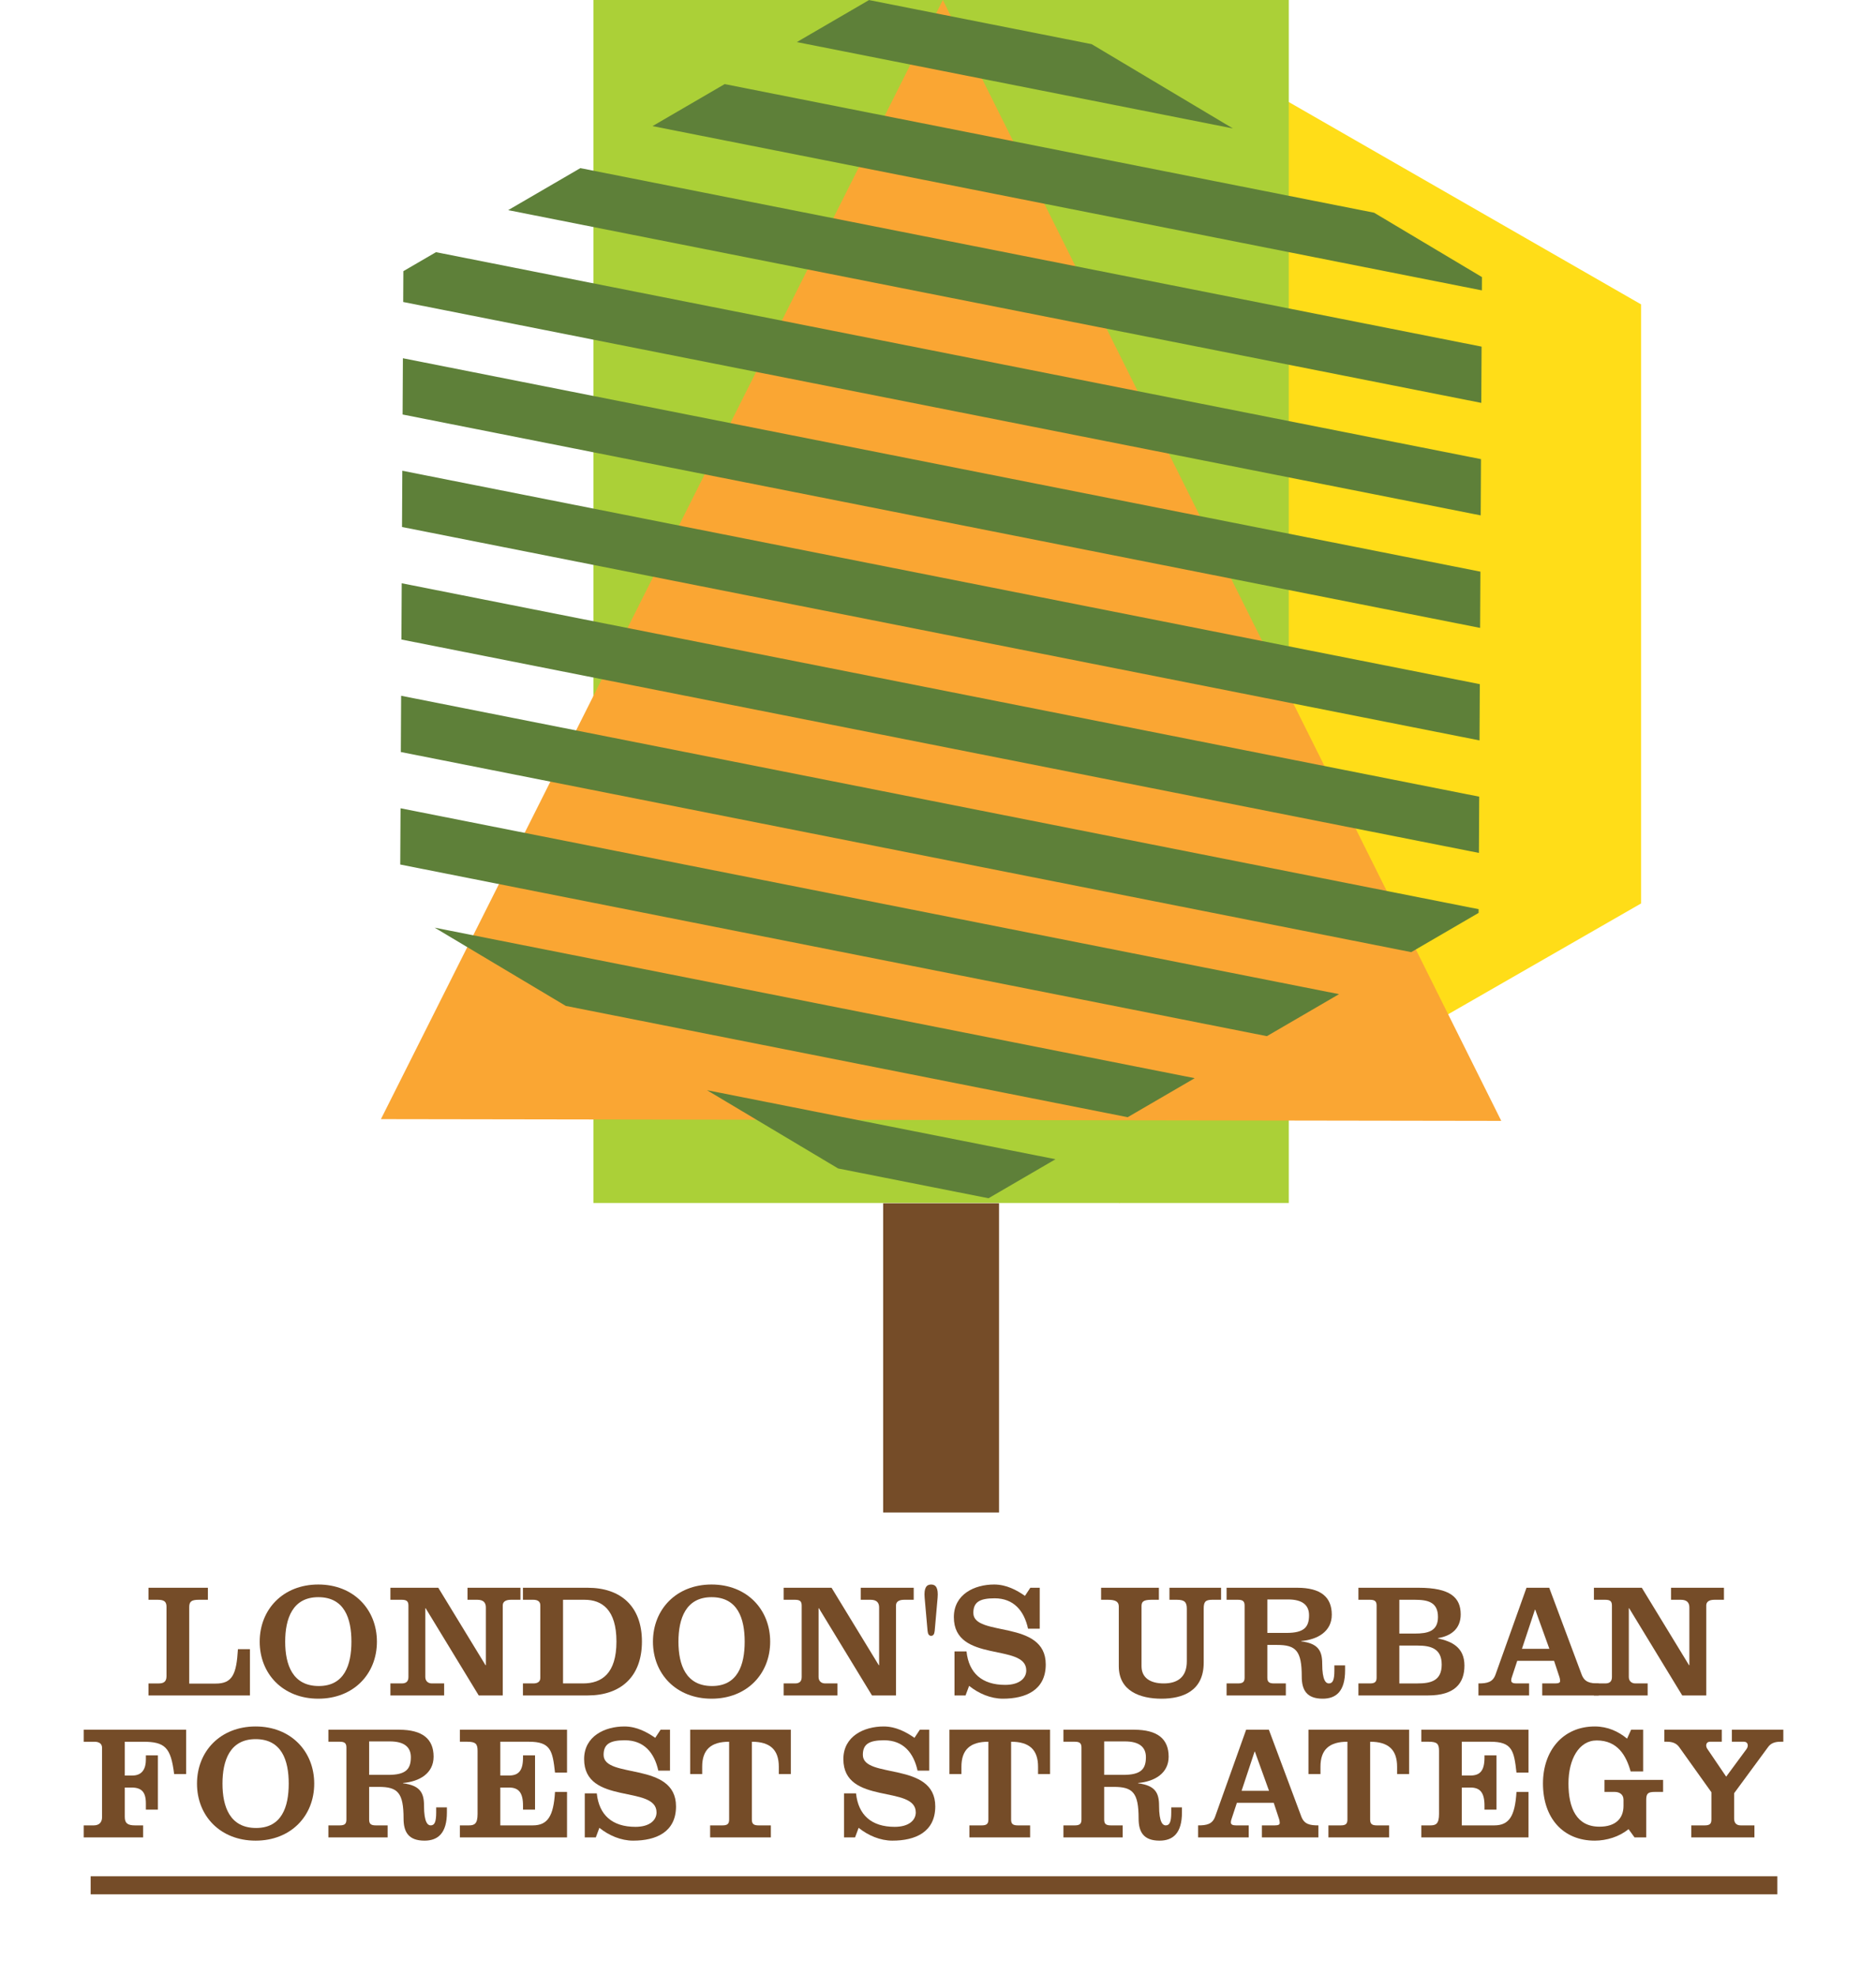 <?xml version="1.0" encoding="UTF-8" standalone="no"?><!DOCTYPE svg PUBLIC "-//W3C//DTD SVG 1.1//EN" "http://www.w3.org/Graphics/SVG/1.1/DTD/svg11.dtd"><svg width="100%" height="100%" viewBox="0 0 208 219" version="1.1" xmlns="http://www.w3.org/2000/svg" xmlns:xlink="http://www.w3.org/1999/xlink" xml:space="preserve" xmlns:serif="http://www.serif.com/" style="fill-rule:evenodd;clip-rule:evenodd;stroke-miterlimit:10;"><path d="M181.951,100.122l-57.825,33.196l-57.825,-33.196l0,-66.392l57.825,-33.196l57.825,33.196l0,66.392Z" style="fill:#ffdd18;fill-rule:nonzero;"/><rect x="65.793" y="0" width="77.1" height="133.318" style="fill:#abd037;"/><path d="M104.536,0l30.958,62.109l30.958,62.108l-62.109,-0.097l-62.108,-0.097l31.15,-62.012l31.151,-62.011Z" style="fill:#faa633;fill-rule:nonzero;"/><rect x="97.918" y="133.349" width="12.85" height="34.267" style="fill:#754c28;"/><path d="M125.031,123.81l7.43,-4.324l-84.269,-16.682l14.539,8.673l62.3,12.333Z" style="fill:#5e8039;fill-rule:nonzero;"/><path d="M44.442,83.34l112.026,22.177l7.472,-4.349l0.002,-0.412l-119.467,-23.65l-0.033,6.234Z" style="fill:#5e8039;fill-rule:nonzero;"/><path d="M44.376,95.808l96.087,19.021l8.002,-4.656l-104.056,-20.599l-0.033,6.234Z" style="fill:#5e8039;fill-rule:nonzero;"/><path d="M109.599,132.791l7.43,-4.324l-38.64,-7.649l14.538,8.673l16.672,3.3Z" style="fill:#5e8039;fill-rule:nonzero;"/><path d="M72.346,13.976l91.956,18.204l0.008,-1.474l-11.957,-7.132l-72.005,-14.254l-8.002,4.656Z" style="fill:#5e8039;fill-rule:nonzero;"/><path d="M96.352,0.007l-8.002,4.656l48.345,9.571l-15.657,-9.34l-24.686,-4.887Z" style="fill:#5e8039;fill-rule:nonzero;"/><path d="M64.344,18.633l-8.002,4.656l107.895,21.359l0.033,-6.234l-99.926,-19.781Z" style="fill:#5e8039;fill-rule:nonzero;"/><path d="M48.34,27.946l-3.618,2.105l-0.018,3.416l119.467,23.649l0.033,-6.234l-115.864,-22.936Z" style="fill:#5e8039;fill-rule:nonzero;"/><path d="M44.54,64.638l-0.033,6.234l119.467,23.65l0.033,-6.234l-119.467,-23.65Z" style="fill:#5e8039;fill-rule:nonzero;"/><path d="M44.606,52.169l-0.033,6.234l119.467,23.65l0.033,-6.234l-119.467,-23.65Z" style="fill:#5e8039;fill-rule:nonzero;"/><path d="M44.671,39.701l-0.033,6.234l119.467,23.65l0.033,-6.234l-119.467,-23.65Z" style="fill:#5e8039;fill-rule:nonzero;"/><path d="M10.05,208.931l187.011,0" style="fill:none;stroke:#754c28;stroke-width:2px;"/><g><path d="M27.712,187.891l0,-5.13l-1.332,0c-0.162,2.79 -0.612,3.816 -2.466,3.816l-2.934,0l0,-8.478c0,-0.63 0.27,-0.81 1.062,-0.81l1.008,0l0,-1.332l-6.588,0l0,1.332l1.044,0c0.72,0 0.954,0.234 0.954,0.774l0,7.704c0,0.612 -0.342,0.792 -0.846,0.792l-1.152,0l0,1.332l11.25,0Z" style="fill:#754c28;fill-rule:nonzero;"/><path d="M35.292,175.597c-3.906,0 -6.498,2.754 -6.498,6.336c0,3.582 2.592,6.318 6.498,6.318c3.906,0 6.498,-2.736 6.498,-6.318c0,-3.582 -2.592,-6.336 -6.498,-6.336Zm0,1.404c2.898,0 3.672,2.358 3.672,4.932c0,2.574 -0.774,4.914 -3.618,4.914c-2.898,0 -3.726,-2.34 -3.726,-4.914c0,-2.574 0.828,-4.932 3.672,-4.932Z" style="fill:#754c28;fill-rule:nonzero;"/><path d="M53.078,187.891l2.664,0l0,-9.972c0,-0.36 0.252,-0.63 0.9,-0.63l1.062,0l0,-1.332l-5.868,0l0,1.332l1.098,0c0.648,0 0.936,0.306 0.936,0.846l0,6.408l-0.036,0l-5.238,-8.586l-5.31,0l0,1.332l1.26,0c0.558,0 0.738,0.18 0.738,0.648l0,7.902c0,0.432 -0.18,0.72 -0.738,0.72l-1.26,0l0,1.332l5.958,0l0,-1.332l-1.35,0c-0.468,0 -0.738,-0.288 -0.738,-0.72l0,-7.614l0.036,0l5.886,9.666Z" style="fill:#754c28;fill-rule:nonzero;"/><path d="M62.426,177.289l2.394,0c1.908,0 3.528,1.08 3.528,4.626c0,3.546 -1.62,4.644 -3.708,4.644l-2.214,0l0,-9.27Zm-4.446,10.602l7.182,0c3.618,0 6.012,-2.034 6.012,-5.976c0,-3.942 -2.394,-5.958 -6.012,-5.958l-7.182,0l0,1.332l1.152,0c0.414,0 0.774,0.144 0.774,0.612l0,8.046c0,0.468 -0.36,0.612 -0.774,0.612l-1.152,0l0,1.332Z" style="fill:#754c28;fill-rule:nonzero;"/><path d="M78.894,175.597c-3.906,0 -6.498,2.754 -6.498,6.336c0,3.582 2.592,6.318 6.498,6.318c3.906,0 6.498,-2.736 6.498,-6.318c0,-3.582 -2.592,-6.336 -6.498,-6.336Zm0,1.404c2.898,0 3.672,2.358 3.672,4.932c0,2.574 -0.774,4.914 -3.618,4.914c-2.898,0 -3.726,-2.34 -3.726,-4.914c0,-2.574 0.828,-4.932 3.672,-4.932Z" style="fill:#754c28;fill-rule:nonzero;"/><path d="M96.68,187.891l2.664,0l0,-9.972c0,-0.36 0.252,-0.63 0.9,-0.63l1.062,0l0,-1.332l-5.868,0l0,1.332l1.098,0c0.648,0 0.936,0.306 0.936,0.846l0,6.408l-0.036,0l-5.238,-8.586l-5.31,0l0,1.332l1.26,0c0.558,0 0.738,0.18 0.738,0.648l0,7.902c0,0.432 -0.18,0.72 -0.738,0.72l-1.26,0l0,1.332l5.958,0l0,-1.332l-1.35,0c-0.468,0 -0.738,-0.288 -0.738,-0.72l0,-7.614l0.036,0l5.886,9.666Z" style="fill:#754c28;fill-rule:nonzero;"/><path d="M103.958,177.055c0.09,-1.08 -0.198,-1.458 -0.72,-1.458c-0.522,0 -0.81,0.378 -0.72,1.458l0.324,3.672c0.036,0.378 0.162,0.558 0.396,0.558c0.234,0 0.36,-0.18 0.396,-0.558l0.324,-3.672Z" style="fill:#754c28;fill-rule:nonzero;"/><path d="M113.642,176.857c-0.9,-0.63 -2.052,-1.26 -3.42,-1.26c-2.178,0 -4.464,1.08 -4.464,3.618c0,5.148 8.028,2.826 8.028,5.904c0,0.864 -0.756,1.602 -2.34,1.602c-2.556,0 -4.032,-1.296 -4.284,-3.708l-1.332,0l0,4.878l1.224,0l0.396,-1.062c1.044,0.846 2.394,1.422 3.744,1.422c2.52,0 4.752,-0.936 4.752,-3.798c0,-5.022 -8.028,-3.006 -8.028,-5.706c0,-1.188 0.684,-1.62 2.358,-1.62c2.142,0 3.276,1.404 3.708,3.366l1.296,0l0,-4.536l-1.044,0l-0.594,0.9Z" style="fill:#754c28;fill-rule:nonzero;"/><path d="M122.084,177.289l0.756,0c0.792,0 1.206,0.18 1.206,0.738l0,6.624c0,2.772 2.394,3.6 4.734,3.6c2.322,0 4.68,-0.828 4.68,-3.996l0,-5.976c0,-0.756 0.18,-0.99 0.936,-0.99l0.99,0l0,-1.332l-5.724,0l0,1.332l0.846,0c0.828,0 1.08,0.27 1.08,0.99l0,5.832c0,1.764 -1.044,2.448 -2.556,2.448c-1.53,0 -2.466,-0.648 -2.466,-1.908l0,-6.66c0,-0.468 0.18,-0.702 1.098,-0.702l0.828,0l0,-1.332l-6.408,0l0,1.332Z" style="fill:#754c28;fill-rule:nonzero;"/><path d="M142.566,187.891l0,-1.332l-1.314,0c-0.558,0 -0.738,-0.18 -0.738,-0.648l0,-3.618l1.062,0c2.106,0 2.754,0.63 2.754,3.51c0,1.476 0.54,2.448 2.322,2.448c1.494,0 2.484,-0.828 2.484,-3.132l0,-0.558l-1.188,0l0,0.558c0,1.062 -0.18,1.44 -0.612,1.44c-0.306,0 -0.738,-0.288 -0.738,-2.196c0,-1.404 -0.432,-2.232 -2.322,-2.466l0,-0.036c1.818,-0.162 3.384,-1.062 3.384,-2.916c0,-1.962 -1.224,-2.988 -3.834,-2.988l-7.83,0l0,1.332l1.26,0c0.558,0 0.738,0.18 0.738,0.648l0,7.974c0,0.468 -0.18,0.648 -0.738,0.648l-1.26,0l0,1.332l6.57,0Zm-2.052,-10.638l2.304,0c1.584,0 2.322,0.63 2.322,1.746c0,1.332 -0.558,1.962 -2.502,1.962l-2.124,0l0,-3.708Z" style="fill:#754c28;fill-rule:nonzero;"/><path d="M155.15,177.289l1.728,0c1.422,0 2.556,0.252 2.556,1.908c0,1.584 -1.134,1.836 -2.556,1.836l-1.728,0l0,-3.744Zm-4.536,10.602l7.722,0c2.988,0 4.032,-1.368 4.032,-3.312c0,-2.052 -1.44,-2.682 -2.934,-3.006l0,-0.036c1.458,-0.234 2.52,-1.044 2.52,-2.628c0,-1.854 -1.134,-2.952 -4.662,-2.952l-6.678,0l0,1.332l1.278,0c0.558,0 0.738,0.18 0.738,0.648l0,7.974c0,0.468 -0.18,0.648 -0.738,0.648l-1.278,0l0,1.332Zm4.536,-5.526l2.016,0c1.44,0 2.682,0.306 2.682,2.106c0,1.818 -1.242,2.088 -2.682,2.088l-2.016,0l0,-4.194Z" style="fill:#754c28;fill-rule:nonzero;"/><path d="M169.536,187.891l0,-1.332l-1.404,0c-0.342,0 -0.576,-0.072 -0.576,-0.324c0,-0.162 0.036,-0.27 0.072,-0.378l0.594,-1.8l4.086,0l0.594,1.8c0.036,0.108 0.072,0.27 0.072,0.432c0,0.18 -0.144,0.27 -0.558,0.27l-1.422,0l0,1.332l6.264,0l0,-1.332c-0.954,0 -1.566,-0.126 -1.89,-0.972l-3.6,-9.63l-2.52,0l-3.438,9.63c-0.306,0.846 -0.936,0.972 -1.89,0.972l0,1.332l5.616,0Zm-0.792,-5.166l1.44,-4.338l0.036,0l1.566,4.338l-3.042,0Z" style="fill:#754c28;fill-rule:nonzero;"/><path d="M186.516,187.891l2.664,0l0,-9.972c0,-0.36 0.252,-0.63 0.9,-0.63l1.062,0l0,-1.332l-5.868,0l0,1.332l1.098,0c0.648,0 0.936,0.306 0.936,0.846l0,6.408l-0.036,0l-5.238,-8.586l-5.31,0l0,1.332l1.26,0c0.558,0 0.738,0.18 0.738,0.648l0,7.902c0,0.432 -0.18,0.72 -0.738,0.72l-1.26,0l0,1.332l5.958,0l0,-1.332l-1.35,0c-0.468,0 -0.738,-0.288 -0.738,-0.72l0,-7.614l0.036,0l5.886,9.666Z" style="fill:#754c28;fill-rule:nonzero;"/><path d="M15.868,203.623l0,-1.332l-0.9,0c-0.828,0 -1.134,-0.252 -1.134,-0.936l0,-3.258l0.738,0c1.116,0 1.602,0.486 1.602,1.764l0,0.684l1.332,0l0,-6.012l-1.332,0l0,0.468c0,0.918 -0.342,1.764 -1.494,1.764l-0.846,0l0,-3.744l2.016,0c2.448,0 3.096,0.63 3.456,3.582l1.332,0l0,-4.914l-11.358,0l0,1.332l1.188,0c0.54,0 0.846,0.234 0.846,0.666l0,7.704c0,0.504 -0.27,0.9 -0.918,0.9l-1.116,0l0,1.332l6.588,0Z" style="fill:#754c28;fill-rule:nonzero;"/><path d="M28.34,191.329c-3.906,0 -6.498,2.754 -6.498,6.336c0,3.582 2.592,6.318 6.498,6.318c3.906,0 6.498,-2.736 6.498,-6.318c0,-3.582 -2.592,-6.336 -6.498,-6.336Zm0,1.404c2.898,0 3.672,2.358 3.672,4.932c0,2.574 -0.774,4.914 -3.618,4.914c-2.898,0 -3.726,-2.34 -3.726,-4.914c0,-2.574 0.828,-4.932 3.672,-4.932Z" style="fill:#754c28;fill-rule:nonzero;"/><path d="M42.98,203.623l0,-1.332l-1.314,0c-0.558,0 -0.738,-0.18 -0.738,-0.648l0,-3.618l1.062,0c2.106,0 2.754,0.63 2.754,3.51c0,1.476 0.54,2.448 2.322,2.448c1.494,0 2.484,-0.828 2.484,-3.132l0,-0.558l-1.188,0l0,0.558c0,1.062 -0.18,1.44 -0.612,1.44c-0.306,0 -0.738,-0.288 -0.738,-2.196c0,-1.404 -0.432,-2.232 -2.322,-2.466l0,-0.036c1.818,-0.162 3.384,-1.062 3.384,-2.916c0,-1.962 -1.224,-2.988 -3.834,-2.988l-7.83,0l0,1.332l1.26,0c0.558,0 0.738,0.18 0.738,0.648l0,7.974c0,0.468 -0.18,0.648 -0.738,0.648l-1.26,0l0,1.332l6.57,0Zm-2.052,-10.638l2.304,0c1.584,0 2.322,0.63 2.322,1.746c0,1.332 -0.558,1.962 -2.502,1.962l-2.124,0l0,-3.708Z" style="fill:#754c28;fill-rule:nonzero;"/><path d="M62.868,203.623l0,-5.04l-1.332,0c-0.162,2.682 -0.81,3.708 -2.466,3.708l-3.6,0l0,-4.194l0.954,0c1.08,0 1.566,0.558 1.566,2.016l0,0.432l1.332,0l0,-6.012l-1.332,0l0,0.234c0,1.458 -0.486,1.998 -1.566,1.998l-0.954,0l0,-3.744l3.168,0c2.412,0 2.628,0.972 2.898,3.42l1.332,0l0,-4.752l-11.88,0l0,1.332l0.81,0c0.936,0 1.152,0.234 1.152,1.008l0,7.002c0,1.08 -0.342,1.26 -0.954,1.26l-1.008,0l0,1.332l11.88,0Z" style="fill:#754c28;fill-rule:nonzero;"/><path d="M72.648,192.589c-0.9,-0.63 -2.052,-1.26 -3.42,-1.26c-2.178,0 -4.464,1.08 -4.464,3.618c0,5.148 8.028,2.826 8.028,5.904c0,0.864 -0.756,1.602 -2.34,1.602c-2.556,0 -4.032,-1.296 -4.284,-3.708l-1.332,0l0,4.878l1.224,0l0.396,-1.062c1.044,0.846 2.394,1.422 3.744,1.422c2.52,0 4.752,-0.936 4.752,-3.798c0,-5.022 -8.028,-3.006 -8.028,-5.706c0,-1.188 0.684,-1.62 2.358,-1.62c2.142,0 3.276,1.404 3.708,3.366l1.296,0l0,-4.536l-1.044,0l-0.594,0.9Z" style="fill:#754c28;fill-rule:nonzero;"/><path d="M76.522,191.689l0,4.914l1.332,0l0,-0.81c0,-1.908 0.99,-2.772 2.988,-2.772l0,8.622c0,0.468 -0.18,0.648 -0.738,0.648l-1.368,0l0,1.332l6.732,0l0,-1.332l-1.368,0c-0.558,0 -0.738,-0.18 -0.738,-0.648l0,-8.622c1.998,0 2.988,0.864 2.988,2.772l0,0.81l1.332,0l0,-4.914l-11.16,0Z" style="fill:#754c28;fill-rule:nonzero;"/><path d="M101.392,192.589c-0.9,-0.63 -2.052,-1.26 -3.42,-1.26c-2.178,0 -4.464,1.08 -4.464,3.618c0,5.148 8.028,2.826 8.028,5.904c0,0.864 -0.756,1.602 -2.34,1.602c-2.556,0 -4.032,-1.296 -4.284,-3.708l-1.332,0l0,4.878l1.224,0l0.396,-1.062c1.044,0.846 2.394,1.422 3.744,1.422c2.52,0 4.752,-0.936 4.752,-3.798c0,-5.022 -8.028,-3.006 -8.028,-5.706c0,-1.188 0.684,-1.62 2.358,-1.62c2.142,0 3.276,1.404 3.708,3.366l1.296,0l0,-4.536l-1.044,0l-0.594,0.9Z" style="fill:#754c28;fill-rule:nonzero;"/><path d="M105.266,191.689l0,4.914l1.332,0l0,-0.81c0,-1.908 0.99,-2.772 2.988,-2.772l0,8.622c0,0.468 -0.18,0.648 -0.738,0.648l-1.368,0l0,1.332l6.732,0l0,-1.332l-1.368,0c-0.558,0 -0.738,-0.18 -0.738,-0.648l0,-8.622c1.998,0 2.988,0.864 2.988,2.772l0,0.81l1.332,0l0,-4.914l-11.16,0Z" style="fill:#754c28;fill-rule:nonzero;"/><path d="M124.478,203.623l0,-1.332l-1.314,0c-0.558,0 -0.738,-0.18 -0.738,-0.648l0,-3.618l1.062,0c2.106,0 2.754,0.63 2.754,3.51c0,1.476 0.54,2.448 2.322,2.448c1.494,0 2.484,-0.828 2.484,-3.132l0,-0.558l-1.188,0l0,0.558c0,1.062 -0.18,1.44 -0.612,1.44c-0.306,0 -0.738,-0.288 -0.738,-2.196c0,-1.404 -0.432,-2.232 -2.322,-2.466l0,-0.036c1.818,-0.162 3.384,-1.062 3.384,-2.916c0,-1.962 -1.224,-2.988 -3.834,-2.988l-7.83,0l0,1.332l1.26,0c0.558,0 0.738,0.18 0.738,0.648l0,7.974c0,0.468 -0.18,0.648 -0.738,0.648l-1.26,0l0,1.332l6.57,0Zm-2.052,-10.638l2.304,0c1.584,0 2.322,0.63 2.322,1.746c0,1.332 -0.558,1.962 -2.502,1.962l-2.124,0l0,-3.708Z" style="fill:#754c28;fill-rule:nonzero;"/><path d="M138.452,203.623l0,-1.332l-1.404,0c-0.342,0 -0.576,-0.072 -0.576,-0.324c0,-0.162 0.036,-0.27 0.072,-0.378l0.594,-1.8l4.086,0l0.594,1.8c0.036,0.108 0.072,0.27 0.072,0.432c0,0.18 -0.144,0.27 -0.558,0.27l-1.422,0l0,1.332l6.264,0l0,-1.332c-0.954,0 -1.566,-0.126 -1.89,-0.972l-3.6,-9.63l-2.52,0l-3.438,9.63c-0.306,0.846 -0.936,0.972 -1.89,0.972l0,1.332l5.616,0Zm-0.792,-5.166l1.44,-4.338l0.036,0l1.566,4.338l-3.042,0Z" style="fill:#754c28;fill-rule:nonzero;"/><path d="M145.074,191.689l0,4.914l1.332,0l0,-0.81c0,-1.908 0.99,-2.772 2.988,-2.772l0,8.622c0,0.468 -0.18,0.648 -0.738,0.648l-1.368,0l0,1.332l6.732,0l0,-1.332l-1.368,0c-0.558,0 -0.738,-0.18 -0.738,-0.648l0,-8.622c1.998,0 2.988,0.864 2.988,2.772l0,0.81l1.332,0l0,-4.914l-11.16,0Z" style="fill:#754c28;fill-rule:nonzero;"/><path d="M169.47,203.623l0,-5.04l-1.332,0c-0.162,2.682 -0.81,3.708 -2.466,3.708l-3.6,0l0,-4.194l0.954,0c1.08,0 1.566,0.558 1.566,2.016l0,0.432l1.332,0l0,-6.012l-1.332,0l0,0.234c0,1.458 -0.486,1.998 -1.566,1.998l-0.954,0l0,-3.744l3.168,0c2.412,0 2.628,0.972 2.898,3.42l1.332,0l0,-4.752l-11.88,0l0,1.332l0.81,0c0.936,0 1.152,0.234 1.152,1.008l0,7.002c0,1.08 -0.342,1.26 -0.954,1.26l-1.008,0l0,1.332l11.88,0Z" style="fill:#754c28;fill-rule:nonzero;"/><path d="M180.4,192.679c-0.954,-0.792 -2.142,-1.35 -3.582,-1.35c-3.528,0 -5.742,2.682 -5.742,6.318c0,3.852 2.25,6.336 5.742,6.336c1.296,0 2.736,-0.432 3.744,-1.278l0.666,0.918l1.296,0l0,-4.14c0,-0.72 0.18,-0.9 0.954,-0.9l0.918,0l0,-1.332l-6.498,0l0,1.332l1.152,0c0.468,0 0.954,0.252 0.954,0.864l0,0.684c0,1.368 -0.846,2.304 -2.664,2.304c-2.538,0 -3.438,-2.052 -3.438,-4.788c0,-2.664 1.152,-4.77 3.132,-4.77c2.34,0 3.276,1.71 3.762,3.438l1.386,0l0,-4.626l-1.332,0l-0.45,0.99Z" style="fill:#754c28;fill-rule:nonzero;"/><path d="M184.53,191.689l0,1.332l0.288,0c0.63,0 1.08,0.18 1.386,0.63l3.546,4.968l0,3.024c0,0.468 -0.18,0.648 -0.738,0.648l-1.494,0l0,1.332l7.002,0l0,-1.332l-1.53,0c-0.54,0 -0.72,-0.36 -0.72,-0.738l0,-2.826l3.762,-5.112c0.306,-0.432 0.756,-0.594 1.386,-0.594l0.306,0l0,-1.332l-5.706,0l0,1.332l1.332,0c0.306,0 0.432,0.198 0.432,0.414c0,0.144 -0.054,0.288 -0.162,0.432l-2.232,3.024l-2.052,-3.024c-0.108,-0.144 -0.162,-0.288 -0.162,-0.432c0,-0.216 0.126,-0.414 0.432,-0.414l1.296,0l0,-1.332l-6.372,0Z" style="fill:#754c28;fill-rule:nonzero;"/></g></svg>